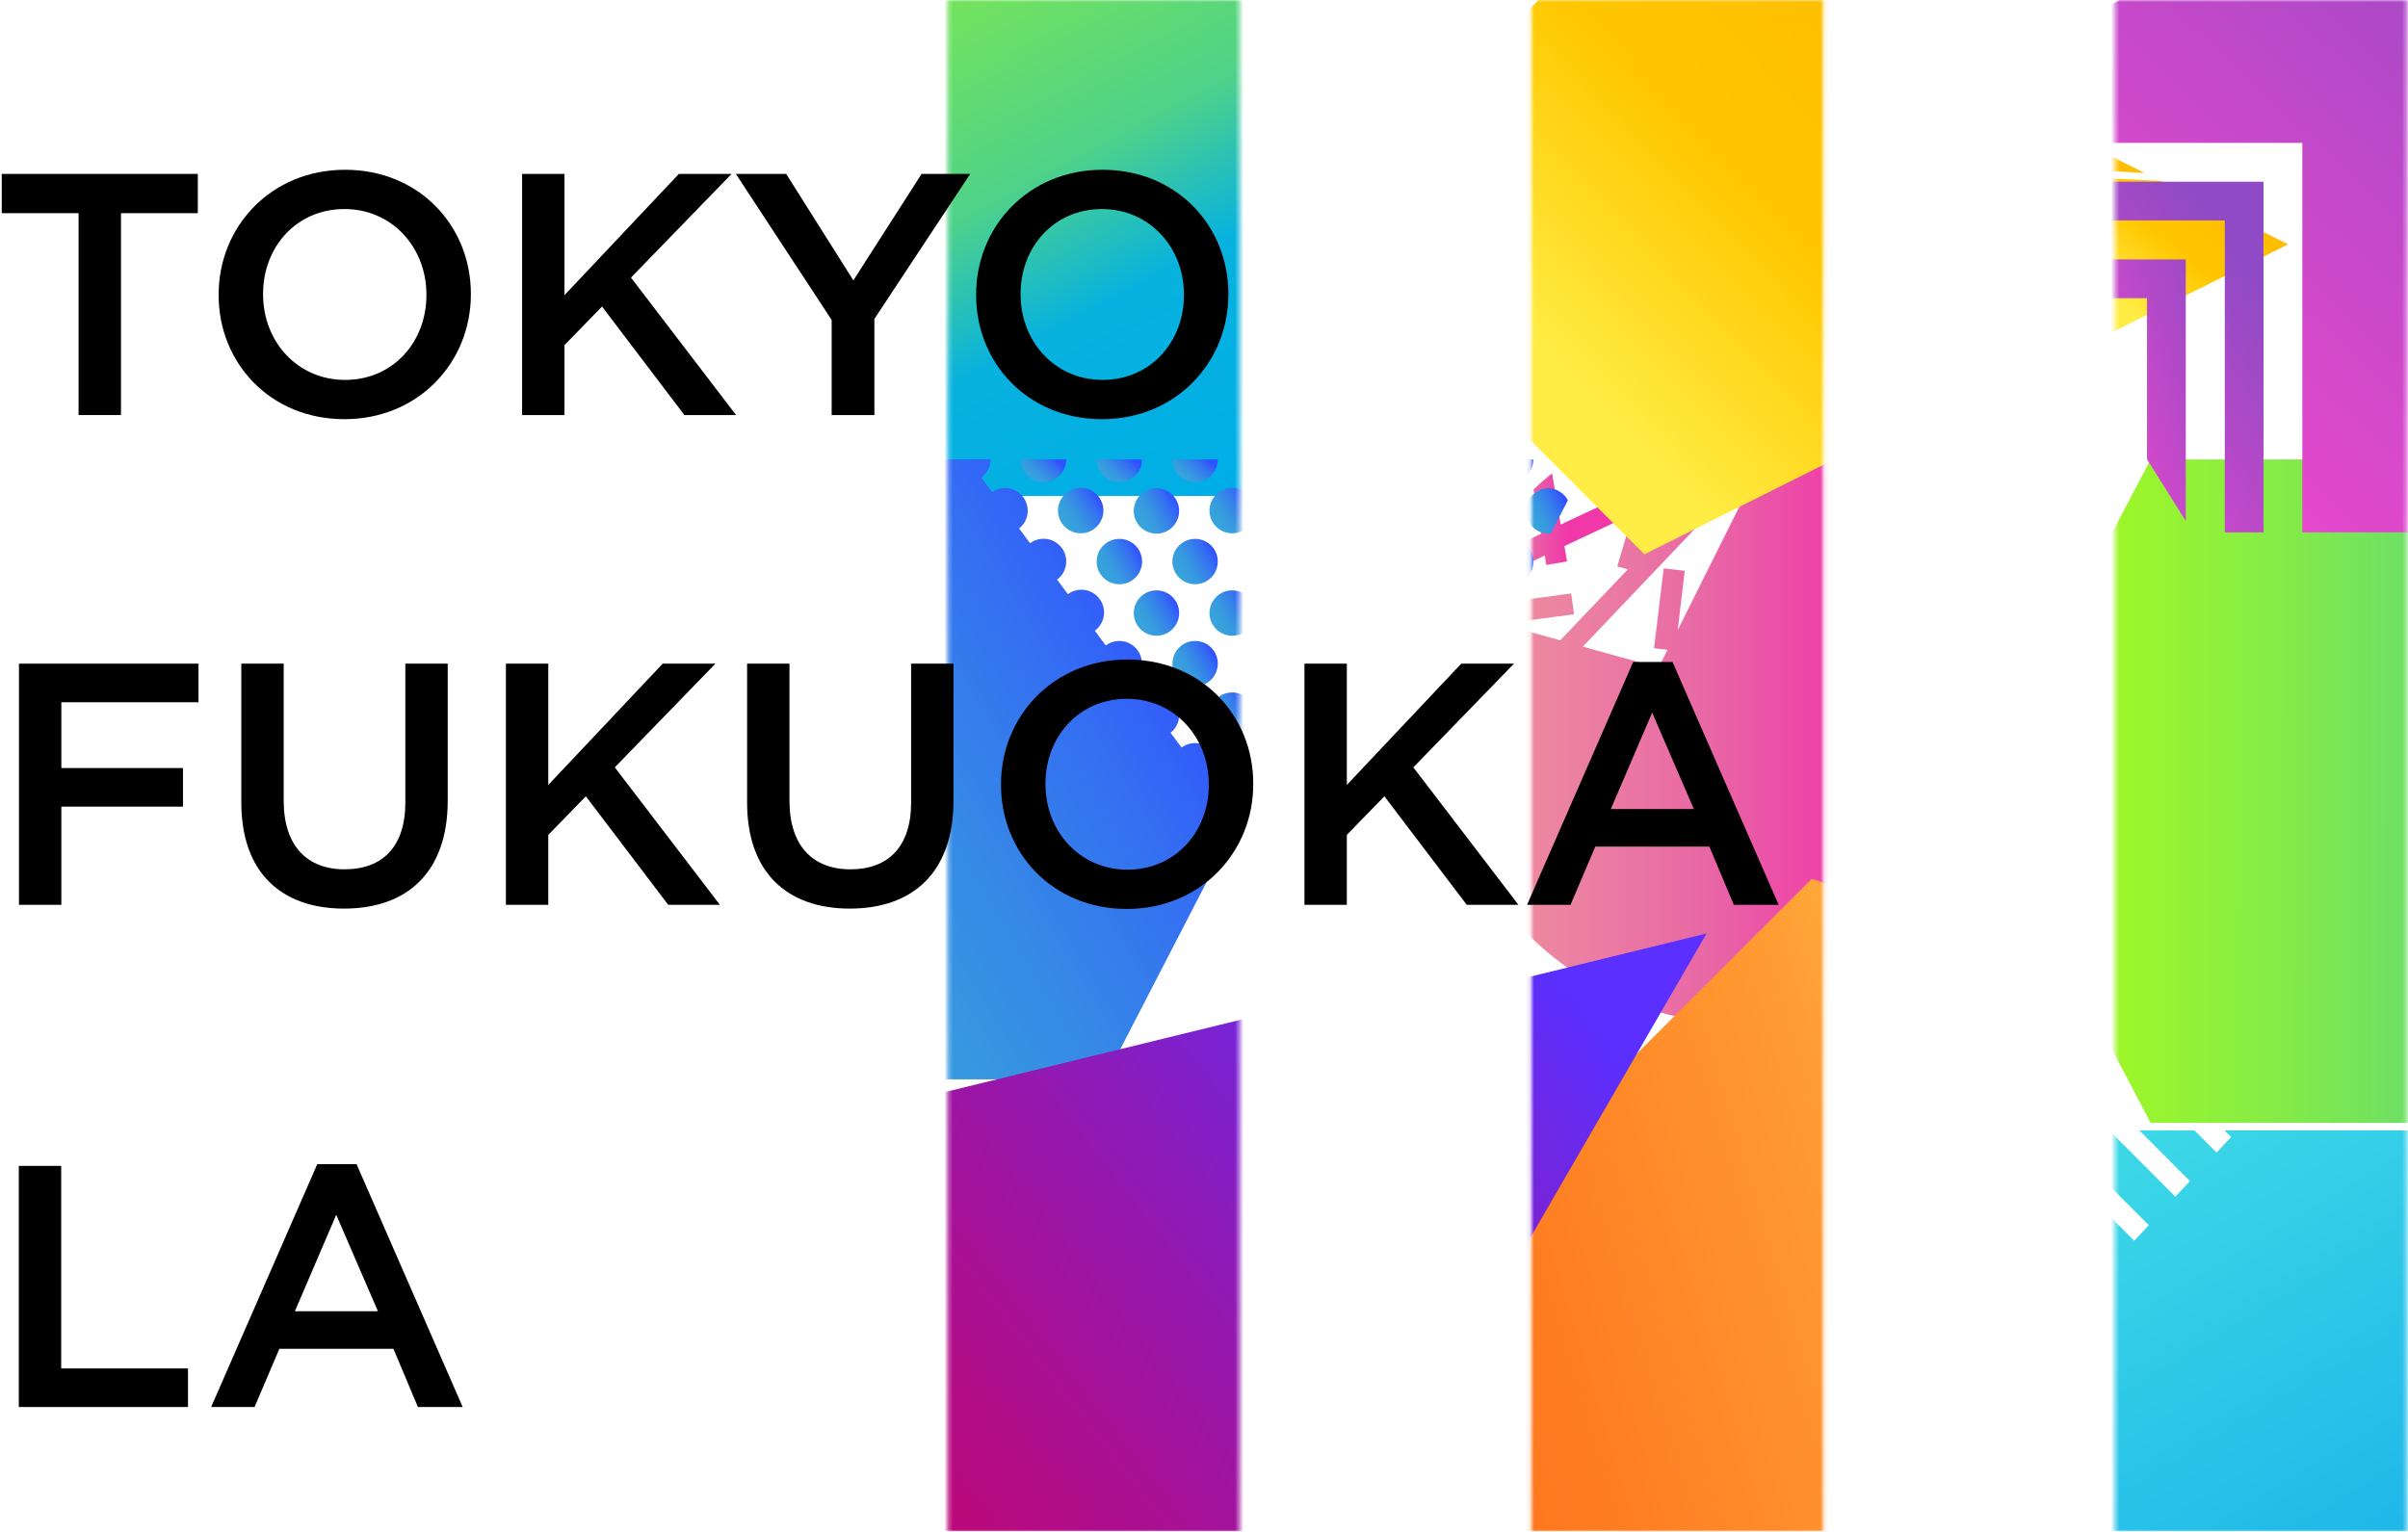 <svg width="580" height="369" viewBox="0 0 580 369" fill="none" xmlns="http://www.w3.org/2000/svg">
<mask id="mask0_2100_2315" style="mask-type:alpha" maskUnits="userSpaceOnUse" x="228" y="0" width="71" height="369">
<rect x="228.285" width="70.286" height="369" fill="#C4C4C4"/>
</mask>
<g mask="url(#mask0_2100_2315)">
<g clip-path="url(#clip0_2100_2315)">
<path d="M357.906 -15.814L341.981 0.111L283.636 58.456L350.587 125.407L358.723 133.543L455.898 84.951L398.813 4.527L357.906 -15.814Z" fill="url(#paint0_linear_2100_2315)"/>
</g>
<path d="M396.855 211.736L283.636 324.965C288.354 339.653 296.767 352.882 308.069 363.382C319.372 373.883 333.183 381.302 348.177 384.928C363.172 388.554 378.847 388.266 393.698 384.09C408.55 379.915 422.078 371.992 432.986 361.083C443.895 350.174 451.816 336.645 455.99 321.793C460.164 306.942 460.451 291.267 456.824 276.272C453.196 261.278 445.776 247.467 435.274 236.166C424.773 224.865 411.544 216.452 396.855 211.736V211.736Z" fill="url(#paint1_linear_2100_2315)"/>
<path fill-rule="evenodd" clip-rule="evenodd" d="M312.632 119.501L312.632 31.106V-12.3H181.105H180.847V119.503H278.462L278.462 119.501H312.632Z" fill="url(#paint2_linear_2100_2315)"/>
<g clip-path="url(#clip1_2100_2315)">
<path d="M251.368 116.161C252.816 116.161 254.206 115.586 255.23 114.562C256.254 113.537 256.829 112.148 256.829 110.7H245.898C245.898 111.418 246.04 112.129 246.315 112.792C246.59 113.455 246.993 114.057 247.501 114.565C248.009 115.072 248.612 115.474 249.276 115.748C249.939 116.022 250.65 116.162 251.368 116.161V116.161Z" fill="url(#paint3_linear_2100_2315)"/>
<path d="M269.614 116.161C271.062 116.161 272.452 115.586 273.476 114.562C274.5 113.537 275.075 112.148 275.075 110.7H264.145C264.145 111.418 264.286 112.129 264.561 112.792C264.836 113.455 265.239 114.057 265.747 114.565C266.255 115.072 266.858 115.474 267.522 115.748C268.185 116.022 268.896 116.162 269.614 116.161V116.161Z" fill="url(#paint4_linear_2100_2315)"/>
<path d="M287.86 116.161C289.309 116.161 290.698 115.586 291.722 114.562C292.746 113.537 293.321 112.148 293.321 110.7H282.391C282.391 111.418 282.532 112.129 282.807 112.792C283.082 113.455 283.485 114.057 283.993 114.565C284.501 115.072 285.104 115.474 285.768 115.748C286.431 116.022 287.142 116.162 287.86 116.161V116.161Z" fill="url(#paint5_linear_2100_2315)"/>
<path d="M269.614 140.77C272.635 140.77 275.084 138.321 275.084 135.301C275.084 132.28 272.635 129.831 269.614 129.831C266.593 129.831 264.145 132.28 264.145 135.301C264.145 138.321 266.593 140.77 269.614 140.77Z" fill="url(#paint6_linear_2100_2315)"/>
<path d="M287.86 129.831C286.777 129.829 285.719 130.149 284.818 130.749C283.917 131.35 283.215 132.204 282.8 133.204C282.385 134.203 282.276 135.304 282.487 136.366C282.697 137.427 283.218 138.403 283.984 139.168C284.749 139.934 285.725 140.455 286.786 140.665C287.848 140.876 288.949 140.767 289.948 140.352C290.948 139.937 291.802 139.235 292.403 138.334C293.003 137.433 293.323 136.375 293.321 135.292C293.321 133.844 292.746 132.455 291.721 131.431C290.697 130.406 289.308 129.831 287.86 129.831V129.831Z" fill="url(#paint7_linear_2100_2315)"/>
<path d="M287.86 165.362C288.942 165.362 289.999 165.042 290.899 164.441C291.798 163.84 292.5 162.985 292.913 161.986C293.327 160.987 293.436 159.887 293.225 158.826C293.014 157.765 292.493 156.79 291.728 156.025C290.963 155.26 289.988 154.739 288.927 154.528C287.866 154.317 286.766 154.426 285.767 154.84C284.768 155.254 283.913 155.955 283.312 156.854C282.711 157.754 282.391 158.811 282.391 159.893C282.39 160.611 282.53 161.323 282.805 161.987C283.079 162.651 283.482 163.255 283.99 163.763C284.498 164.271 285.102 164.674 285.766 164.948C286.43 165.223 287.142 165.364 287.86 165.362Z" fill="url(#paint8_linear_2100_2315)"/>
<path d="M293.321 184.494C293.324 183.48 293.045 182.486 292.514 181.623C291.984 180.759 291.223 180.06 290.318 179.605C289.413 179.15 288.398 178.956 287.389 179.045C286.379 179.134 285.415 179.503 284.603 180.11L281.948 176.552C283.063 175.672 283.791 174.393 283.978 172.985C284.165 171.577 283.797 170.152 282.95 169.011C282.104 167.871 280.847 167.105 279.445 166.876C278.044 166.646 276.608 166.972 275.443 167.784L272.846 164.285C274.009 163.423 274.783 162.133 274.996 160.7C275.209 159.267 274.844 157.808 273.981 156.645C273.119 155.481 271.829 154.707 270.396 154.494C268.963 154.281 267.505 154.646 266.341 155.509L263.702 151.96C264.87 151.1 265.649 149.81 265.866 148.376C266.084 146.941 265.723 145.479 264.863 144.311C264.002 143.143 262.713 142.364 261.279 142.146C259.844 141.929 258.382 142.29 257.214 143.15L254.617 139.651C255.779 138.788 256.551 137.497 256.763 136.064C256.974 134.632 256.608 133.173 255.744 132.011C254.88 130.848 253.59 130.076 252.157 129.864C250.724 129.653 249.266 130.02 248.103 130.883L245.464 127.326C246.579 126.446 247.307 125.167 247.495 123.759C247.682 122.351 247.313 120.926 246.467 119.785C245.621 118.644 244.364 117.878 242.962 117.649C241.56 117.42 240.125 117.746 238.959 118.558L236.362 115.059C237.051 114.552 237.61 113.89 237.996 113.127C238.382 112.364 238.583 111.522 238.584 110.667H214.877L212.371 115.518L199.971 139.543L137.793 260.057H266.082L298.006 198.213L291.133 188.878C291.816 188.369 292.369 187.707 292.749 186.946C293.129 186.185 293.325 185.345 293.321 184.494V184.494Z" fill="url(#paint9_linear_2100_2315)"/>
<path d="M260.687 128.476C263.7 128.261 265.969 125.645 265.755 122.632C265.54 119.619 262.924 117.35 259.911 117.564C256.898 117.779 254.629 120.395 254.843 123.408C255.058 126.421 257.674 128.69 260.687 128.476Z" fill="url(#paint10_linear_2100_2315)"/>
<path d="M273.079 123.109C273.079 124.191 273.4 125.249 274.002 126.148C274.603 127.048 275.458 127.749 276.458 128.163C277.457 128.577 278.558 128.684 279.619 128.473C280.68 128.261 281.655 127.739 282.419 126.973C283.184 126.208 283.704 125.232 283.914 124.171C284.124 123.109 284.015 122.009 283.599 121.01C283.184 120.011 282.482 119.157 281.581 118.557C280.681 117.957 279.623 117.638 278.54 117.639C277.822 117.639 277.112 117.781 276.448 118.056C275.785 118.331 275.183 118.734 274.676 119.242C274.168 119.75 273.766 120.353 273.492 121.016C273.218 121.68 273.078 122.391 273.079 123.109V123.109Z" fill="url(#paint11_linear_2100_2315)"/>
<path d="M297.179 128.474C300.192 128.26 302.46 125.644 302.246 122.63C302.032 119.617 299.415 117.348 296.402 117.563C293.389 117.777 291.12 120.394 291.334 123.407C291.549 126.42 294.165 128.689 297.179 128.474Z" fill="url(#paint12_linear_2100_2315)"/>
<path d="M278.54 153.171C279.623 153.172 280.681 152.853 281.581 152.253C282.482 151.653 283.184 150.799 283.599 149.8C284.015 148.801 284.124 147.701 283.914 146.639C283.704 145.578 283.184 144.602 282.419 143.836C281.655 143.071 280.68 142.549 279.619 142.337C278.558 142.126 277.457 142.233 276.458 142.647C275.458 143.061 274.603 143.762 274.002 144.661C273.4 145.561 273.079 146.619 273.079 147.701C273.079 149.15 273.654 150.54 274.678 151.566C275.702 152.591 277.091 153.168 278.54 153.171Z" fill="url(#paint13_linear_2100_2315)"/>
<path d="M296.795 153.171C299.816 153.171 302.264 150.722 302.264 147.701C302.264 144.68 299.816 142.232 296.795 142.232C293.774 142.232 291.325 144.68 291.325 147.701C291.325 150.722 293.774 153.171 296.795 153.171Z" fill="url(#paint14_linear_2100_2315)"/>
<path d="M296.795 177.771C299.816 177.771 302.264 175.322 302.264 172.302C302.264 169.281 299.816 166.832 296.795 166.832C293.774 166.832 291.325 169.281 291.325 172.302C291.325 175.322 293.774 177.771 296.795 177.771Z" fill="url(#paint15_linear_2100_2315)"/>
</g>
<path d="M383.774 224.914L116.011 290.41L115.829 290.457H115.839L203.099 296.378V296.387L124.321 301.246L125.268 302.441L203.099 307.721V307.74L132.841 312.063L134.708 314.425L203.099 319.064V319.083L141.37 322.889L144.147 326.419L203.099 330.416V330.426L149.891 333.706L153.586 338.402L203.099 341.759V341.769L158.411 344.523L163.025 350.386L203.099 353.103V353.112L166.931 355.35L172.455 362.37L203.099 364.446V364.465L175.451 366.167L181.894 374.354L203.099 375.789V375.808L183.971 376.984L191.333 386.338L203.099 387.141V387.151L192.492 387.801L193.516 389.112L193.612 389.207H203.099H288.588L383.793 224.914H383.774Z" fill="url(#paint16_linear_2100_2315)"/>
</g>
<mask id="mask1_2100_2315" style="mask-type:alpha" maskUnits="userSpaceOnUse" x="368" y="0" width="72" height="369">
<rect x="368.857" width="70.286" height="369" fill="#C4C4C4"/>
</mask>
<g mask="url(#mask1_2100_2315)">
<path d="M535.384 272.357H532.3L533.89 273.947L530.376 277.69L525.052 272.357H511.777L523.962 284.569L520.448 288.312L504.546 272.357H491.218L514.061 295.2L510.547 298.934L483.987 272.357H470.659L504.115 305.813L500.601 309.547L463.42 272.357H450.092L494.17 316.435L490.656 320.169L442.861 272.357H435.631C435.631 274.466 435.689 276.557 435.807 278.63L484.233 327.057L480.719 330.791L436.492 286.564C437.179 292.182 438.283 297.741 439.795 303.195L474.279 337.679L470.765 341.413L443.371 314.019C448.107 326.184 454.871 337.457 463.376 347.361C463.675 347.695 463.956 348.037 464.255 348.371C479.71 365.951 500.155 378.405 522.866 384.073C545.578 389.742 569.477 388.356 591.38 380.101C613.284 371.845 632.153 357.112 645.473 337.864C658.793 318.615 665.932 295.765 665.94 272.357H535.384Z" fill="url(#paint17_linear_2100_2315)"/>
<path d="M430.962 98.205L428.852 102.424L426.878 100.551L395.764 133.259L403.697 106.576L404.54 108.779L425.384 100.534L424.228 97.614C423.063 97.555 421.882 97.521 420.701 97.521C420.186 97.521 419.671 97.521 419.165 97.521L404.633 103.268L405.95 98.981C404.026 99.37 402.13 99.828 400.262 100.357L389.545 136.458L392.076 137.2L375.798 154.272L361.613 150.331L379.123 148.002L378.448 142.989L356.229 145.943L356.625 148.956L350.322 147.2C345.162 161.732 344.627 177.505 348.789 192.354C352.952 207.202 361.609 220.398 373.571 230.13C385.534 239.862 400.215 245.653 415.6 246.708C430.985 247.762 446.319 244.029 459.497 236.021C472.675 228.012 483.052 216.121 489.202 201.979C495.352 187.838 496.974 172.139 493.846 157.039C490.718 141.939 482.992 128.177 471.73 117.643C460.467 107.109 446.221 100.319 430.945 98.205H430.962ZM404.102 151.799L405.789 137.529L400.726 136.922L398.397 156.179L401.637 156.576L399.486 160.863L381.25 155.799L425.182 109.589L404.102 151.799Z" fill="url(#paint18_linear_2100_2315)"/>
<path d="M395.747 108.779L384.186 107.032C381.941 108.295 379.763 109.675 377.663 111.167L394.962 113.783L395.747 108.779Z" fill="url(#paint19_linear_2100_2315)"/>
<path d="M372.448 136.112L377.435 135.268L376.811 131.563L389.882 125.428L387.73 120.846L375.916 126.382L373.84 114.028C372.296 115.277 370.802 116.559 369.359 117.943L371.157 128.618L355.368 136.112C354.068 138.46 352.896 140.877 351.857 143.352L372.06 133.859L372.448 136.112Z" fill="url(#paint20_linear_2100_2315)"/>
<g clip-path="url(#clip2_2100_2315)">
<path d="M395.209 -24.6L378.347 -7.738L316.57 54.039L387.459 124.928L396.074 133.543L498.966 82.093L438.523 -3.063L395.209 -24.6Z" fill="url(#paint21_linear_2100_2315)"/>
</g>
<path d="M436.394 211.736L323.175 324.965C327.893 339.653 336.306 352.882 347.608 363.382C358.911 373.883 372.722 381.302 387.716 384.928C402.711 388.554 418.386 388.266 433.238 384.09C448.089 379.915 461.617 371.992 472.526 361.083C483.434 350.174 491.355 336.645 495.529 321.793C499.703 306.942 499.99 291.266 496.363 276.272C492.735 261.278 485.315 247.467 474.813 236.166C464.312 224.865 451.083 216.452 436.394 211.736V211.736Z" fill="url(#paint22_linear_2100_2315)"/>
<g clip-path="url(#clip3_2100_2315)">
<path d="M363.89 116.161C365.338 116.161 366.727 115.586 367.751 114.562C368.775 113.538 369.351 112.148 369.351 110.7H358.42C358.42 111.418 358.561 112.129 358.836 112.792C359.111 113.455 359.514 114.057 360.022 114.565C360.53 115.072 361.133 115.474 361.797 115.748C362.461 116.022 363.172 116.162 363.89 116.161V116.161Z" fill="url(#paint23_linear_2100_2315)"/>
<path d="M363.89 129.831C362.926 129.829 361.978 130.083 361.144 130.565C360.309 131.047 359.617 131.742 359.137 132.578C358.657 133.414 358.407 134.362 358.411 135.326C358.416 136.29 358.675 137.235 359.162 138.067C359.65 138.898 360.348 139.586 361.187 140.061C362.026 140.536 362.976 140.78 363.94 140.77C364.904 140.759 365.848 140.495 366.676 140.002C367.505 139.509 368.188 138.806 368.658 137.964L368.766 137.747C369.152 136.987 369.353 136.145 369.351 135.292C369.351 134.575 369.21 133.865 368.935 133.202C368.661 132.54 368.258 131.938 367.751 131.431C367.244 130.923 366.642 130.521 365.98 130.247C365.317 129.972 364.607 129.831 363.89 129.831V129.831Z" fill="url(#paint24_linear_2100_2315)"/>
<path d="M372.816 117.631C371.404 117.686 370.068 118.286 369.088 119.305C368.108 120.324 367.561 121.683 367.561 123.096C367.561 124.51 368.108 125.869 369.088 126.888C370.068 127.907 371.404 128.507 372.816 128.562C373.057 128.562 373.297 128.545 373.535 128.512L377.651 120.537C377.186 119.659 376.489 118.925 375.637 118.413C374.786 117.901 373.81 117.63 372.816 117.631Z" fill="url(#paint25_linear_2100_2315)"/>
</g>
<path d="M411.021 224.914L167.831 284.455L167.666 284.499H167.675L246.927 289.881V289.89L175.378 294.306L176.239 295.393L246.927 300.193V300.21L183.116 304.14L184.812 306.288L246.927 310.505V310.522L190.863 313.983L193.385 317.191L246.927 320.825V320.834L198.602 323.816L201.958 328.085L246.927 331.137V331.146L206.34 333.65L210.531 338.98L246.927 341.449V341.458L214.078 343.492L219.095 349.874L246.927 351.761V351.778L221.816 353.326L227.668 360.769L246.927 362.073V362.09L229.555 363.16L236.241 371.663L246.927 372.393V372.402L237.293 372.993L238.223 374.184L238.31 374.271H246.927H324.57L411.039 224.914H411.021Z" fill="url(#paint26_linear_2100_2315)"/>
</g>
<mask id="mask2_2100_2315" style="mask-type:alpha" maskUnits="userSpaceOnUse" x="509" y="0" width="71" height="369">
<rect x="509.429" width="70.286" height="369" fill="#C4C4C4"/>
</mask>
<g mask="url(#mask2_2100_2315)">
<path d="M601.918 110.736L601.901 110.7H517.998L476.042 190.617L495.533 227.742L517.998 270.525H601.901L643.849 190.617L601.918 110.736Z" fill="url(#paint27_linear_2100_2315)"/>
<path d="M538.896 272.357H535.812L537.402 273.947L533.888 277.69L528.564 272.357H515.288L527.474 284.569L523.96 288.312L508.058 272.357H494.73L517.573 295.2L514.058 298.934L487.499 272.357H474.171L507.627 305.813L504.113 309.547L466.932 272.357H453.604L497.682 316.435L494.168 320.169L446.373 272.357H439.143C439.143 274.466 439.201 276.557 439.318 278.63L487.745 327.057L484.231 330.791L440.004 286.564C440.691 292.182 441.795 297.741 443.307 303.195L477.791 337.679L474.277 341.413L446.883 314.019C451.619 326.184 458.383 337.457 466.888 347.361C467.187 347.695 467.468 348.037 467.766 348.371C483.222 365.951 503.667 378.405 526.378 384.073C549.089 389.742 572.988 388.356 594.892 380.101C616.796 371.845 635.665 357.112 648.985 337.864C662.305 318.615 669.444 295.765 669.451 272.357H538.896Z" fill="url(#paint28_linear_2100_2315)"/>
<g clip-path="url(#clip4_2100_2315)">
<path d="M516.54 41.662L445.156 6.169L468.696 39.323L516.54 41.662Z" fill="url(#paint29_linear_2100_2315)"/>
<path d="M520.427 43.591L501.99 42.696L490.489 70.026L500.521 84.16L548.93 59.96L551.121 58.864L520.427 43.591Z" fill="url(#paint30_linear_2100_2315)"/>
</g>
<path d="M677.297 25.646L579.424 -37.779L463.741 25.646L469.259 34.435H554.549V128.271H649.578L677.297 25.646Z" fill="url(#paint31_linear_2100_2315)"/>
<path d="M535.87 53.113V128.272H545.2V43.783H475.13L480.992 53.113H535.87Z" fill="url(#paint32_linear_2100_2315)"/>
<path d="M517.138 71.837V110.656L526.477 125.522V62.508H486.894L492.756 71.837H517.138Z" fill="url(#paint33_linear_2100_2315)"/>
</g>
<path d="M18.929 100H29.138V51.362H47.647V41.9H0.42V51.362H18.929V100Z" fill="black"/>
<path d="M82.955 100.996C100.8 100.996 113.416 87.301 113.416 70.95V70.784C113.416 54.433 100.966 40.904 83.121 40.904C65.276 40.904 52.66 54.599 52.66 70.95V71.116C52.66 87.467 65.11 100.996 82.955 100.996ZM83.121 91.534C71.584 91.534 63.367 82.238 63.367 70.95V70.784C63.367 59.496 71.418 50.366 82.955 50.366C94.492 50.366 102.709 59.662 102.709 70.95V71.116C102.709 82.404 94.658 91.534 83.121 91.534Z" fill="black"/>
<path d="M125.751 100H135.96V83.151L145.007 73.855L164.844 100H177.294L151.979 66.883L176.215 41.9H163.516L135.96 71.116V41.9H125.751V100Z" fill="black"/>
<path d="M200.316 100H210.608V76.843L233.682 41.9H221.979L205.545 67.547L189.36 41.9H177.242L200.316 77.092V100Z" fill="black"/>
<path d="M265.409 100.996C283.254 100.996 295.87 87.301 295.87 70.95V70.784C295.87 54.433 283.42 40.904 265.575 40.904C247.73 40.904 235.114 54.599 235.114 70.95V71.116C235.114 87.467 247.564 100.996 265.409 100.996ZM265.575 91.534C254.038 91.534 245.821 82.238 245.821 70.95V70.784C245.821 59.496 253.872 50.366 265.409 50.366C276.946 50.366 285.163 59.662 285.163 70.95V71.116C285.163 82.404 277.112 91.534 265.575 91.534Z" fill="black"/>
<path d="M4.567 218H14.776V194.345H44.075V185.049H14.776V169.196H47.81V159.9H4.567V218Z" fill="black"/>
<path d="M82.857 218.913C98.046 218.913 107.84 210.198 107.84 192.851V159.9H97.631V193.349C97.631 204.056 92.07 209.451 83.023 209.451C73.893 209.451 68.332 203.724 68.332 192.934V159.9H58.123V193.349C58.123 210.198 67.751 218.913 82.857 218.913Z" fill="black"/>
<path d="M121.854 218H132.063V201.151L141.11 191.855L160.947 218H173.397L148.082 184.883L172.318 159.9H159.619L132.063 189.116V159.9H121.854V218Z" fill="black"/>
<path d="M204.682 218.913C219.871 218.913 229.665 210.198 229.665 192.851V159.9H219.456V193.349C219.456 204.056 213.895 209.451 204.848 209.451C195.718 209.451 190.157 203.724 190.157 192.934V159.9H179.948V193.349C179.948 210.198 189.576 218.913 204.682 218.913Z" fill="black"/>
<path d="M271.401 218.996C289.246 218.996 301.862 205.301 301.862 188.95V188.784C301.862 172.433 289.412 158.904 271.567 158.904C253.722 158.904 241.106 172.599 241.106 188.95V189.116C241.106 205.467 253.556 218.996 271.401 218.996ZM271.567 209.534C260.03 209.534 251.813 200.238 251.813 188.95V188.784C251.813 177.496 259.864 168.366 271.401 168.366C282.938 168.366 291.155 177.662 291.155 188.95V189.116C291.155 200.404 283.104 209.534 271.567 209.534Z" fill="black"/>
<path d="M314.196 218H324.405V201.151L333.452 191.855L353.289 218H365.739L340.424 184.883L364.66 159.9H351.961L324.405 189.116V159.9H314.196V218Z" fill="black"/>
<path d="M367.819 218H378.277L384.253 203.973H411.726L417.619 218H428.409L402.845 159.485H393.383L367.819 218ZM387.988 194.926L397.948 171.686L407.991 194.926H387.988Z" fill="black"/>
<path d="M4.529 339H45.282V329.704H14.738V280.9H4.529V339Z" fill="black"/>
<path d="M50.857 339H61.315L67.291 324.973H94.764L100.657 339H111.447L85.883 280.485H76.421L50.857 339ZM71.026 315.926L80.986 292.686L91.029 315.926H71.026Z" fill="black"/>
<defs>
<linearGradient id="paint0_linear_2100_2315" x1="357.712" y1="187.851" x2="502.461" y2="47.774" gradientUnits="userSpaceOnUse">
<stop offset="0.271" stop-color="#FFEC44"/>
<stop offset="0.557" stop-color="#FFC700"/>
<stop offset="0.932" stop-color="#FFB801"/>
</linearGradient>
<linearGradient id="paint1_linear_2100_2315" x1="260.335" y1="435.92" x2="519.976" y2="357.115" gradientUnits="userSpaceOnUse">
<stop stop-color="#FF6614"/>
<stop offset="0.17" stop-color="#FF6C18"/>
<stop offset="0.4" stop-color="#FF7E22"/>
<stop offset="0.66" stop-color="#FF9A32"/>
<stop offset="0.856" stop-color="#FFC249"/>
<stop offset="1" stop-color="#FFC94D"/>
</linearGradient>
<linearGradient id="paint2_linear_2100_2315" x1="246.739" y1="-86.979" x2="342.583" y2="92.295" gradientUnits="userSpaceOnUse">
<stop stop-color="#AFFF15"/>
<stop offset="0.24" stop-color="#83EA4A"/>
<stop offset="0.568" stop-color="#4FD289"/>
<stop offset="0.74" stop-color="#08B2DE"/>
<stop offset="1" stop-color="#00AEE7"/>
</linearGradient>
<linearGradient id="paint3_linear_2100_2315" x1="247.697" y1="114.342" x2="252.506" y2="108.948" gradientUnits="userSpaceOnUse">
<stop stop-color="#38A2DC"/>
<stop offset="0.19" stop-color="#379CDF"/>
<stop offset="0.45" stop-color="#368AE6"/>
<stop offset="0.75" stop-color="#346EF2"/>
<stop offset="1" stop-color="#3150FF"/>
</linearGradient>
<linearGradient id="paint4_linear_2100_2315" x1="265.943" y1="114.342" x2="270.752" y2="108.948" gradientUnits="userSpaceOnUse">
<stop stop-color="#38A2DC"/>
<stop offset="0.19" stop-color="#379CDF"/>
<stop offset="0.45" stop-color="#368AE6"/>
<stop offset="0.75" stop-color="#346EF2"/>
<stop offset="1" stop-color="#3150FF"/>
</linearGradient>
<linearGradient id="paint5_linear_2100_2315" x1="284.189" y1="114.342" x2="288.998" y2="108.948" gradientUnits="userSpaceOnUse">
<stop stop-color="#38A2DC"/>
<stop offset="0.19" stop-color="#379CDF"/>
<stop offset="0.45" stop-color="#368AE6"/>
<stop offset="0.75" stop-color="#346EF2"/>
<stop offset="1" stop-color="#3150FF"/>
</linearGradient>
<linearGradient id="paint6_linear_2100_2315" x1="265.944" y1="137.126" x2="274.214" y2="132.492" gradientUnits="userSpaceOnUse">
<stop stop-color="#38A2DC"/>
<stop offset="0.19" stop-color="#379CDF"/>
<stop offset="0.45" stop-color="#368AE6"/>
<stop offset="0.75" stop-color="#346EF2"/>
<stop offset="1" stop-color="#3150FF"/>
</linearGradient>
<linearGradient id="paint7_linear_2100_2315" x1="284.181" y1="137.126" x2="292.452" y2="132.493" gradientUnits="userSpaceOnUse">
<stop stop-color="#38A2DC"/>
<stop offset="0.19" stop-color="#379CDF"/>
<stop offset="0.45" stop-color="#368AE6"/>
<stop offset="0.75" stop-color="#346EF2"/>
<stop offset="1" stop-color="#3150FF"/>
</linearGradient>
<linearGradient id="paint8_linear_2100_2315" x1="284.19" y1="161.719" x2="292.461" y2="157.085" gradientUnits="userSpaceOnUse">
<stop stop-color="#38A2DC"/>
<stop offset="0.19" stop-color="#379CDF"/>
<stop offset="0.45" stop-color="#368AE6"/>
<stop offset="0.75" stop-color="#346EF2"/>
<stop offset="1" stop-color="#3150FF"/>
</linearGradient>
<linearGradient id="paint9_linear_2100_2315" x1="164.148" y1="210.295" x2="281.081" y2="140.033" gradientUnits="userSpaceOnUse">
<stop stop-color="#38A2DC"/>
<stop offset="0.19" stop-color="#379CDF"/>
<stop offset="0.45" stop-color="#368AE6"/>
<stop offset="0.75" stop-color="#346EF2"/>
<stop offset="1" stop-color="#3150FF"/>
</linearGradient>
<linearGradient id="paint10_linear_2100_2315" x1="256.768" y1="125.102" x2="264.688" y2="119.892" gradientUnits="userSpaceOnUse">
<stop stop-color="#38A2DC"/>
<stop offset="0.19" stop-color="#379CDF"/>
<stop offset="0.45" stop-color="#368AE6"/>
<stop offset="0.75" stop-color="#346EF2"/>
<stop offset="1" stop-color="#3150FF"/>
</linearGradient>
<linearGradient id="paint11_linear_2100_2315" x1="274.879" y1="124.935" x2="283.149" y2="120.301" gradientUnits="userSpaceOnUse">
<stop stop-color="#38A2DC"/>
<stop offset="0.19" stop-color="#379CDF"/>
<stop offset="0.45" stop-color="#368AE6"/>
<stop offset="0.75" stop-color="#346EF2"/>
<stop offset="1" stop-color="#3150FF"/>
</linearGradient>
<linearGradient id="paint12_linear_2100_2315" x1="293.259" y1="125.1" x2="301.18" y2="119.891" gradientUnits="userSpaceOnUse">
<stop stop-color="#38A2DC"/>
<stop offset="0.19" stop-color="#379CDF"/>
<stop offset="0.45" stop-color="#368AE6"/>
<stop offset="0.75" stop-color="#346EF2"/>
<stop offset="1" stop-color="#3150FF"/>
</linearGradient>
<linearGradient id="paint13_linear_2100_2315" x1="274.879" y1="149.527" x2="283.149" y2="144.893" gradientUnits="userSpaceOnUse">
<stop stop-color="#38A2DC"/>
<stop offset="0.19" stop-color="#379CDF"/>
<stop offset="0.45" stop-color="#368AE6"/>
<stop offset="0.75" stop-color="#346EF2"/>
<stop offset="1" stop-color="#3150FF"/>
</linearGradient>
<linearGradient id="paint14_linear_2100_2315" x1="293.125" y1="149.527" x2="301.395" y2="144.893" gradientUnits="userSpaceOnUse">
<stop stop-color="#38A2DC"/>
<stop offset="0.19" stop-color="#379CDF"/>
<stop offset="0.45" stop-color="#368AE6"/>
<stop offset="0.75" stop-color="#346EF2"/>
<stop offset="1" stop-color="#3150FF"/>
</linearGradient>
<linearGradient id="paint15_linear_2100_2315" x1="293.125" y1="174.127" x2="301.395" y2="169.494" gradientUnits="userSpaceOnUse">
<stop stop-color="#38A2DC"/>
<stop offset="0.19" stop-color="#379CDF"/>
<stop offset="0.45" stop-color="#368AE6"/>
<stop offset="0.75" stop-color="#346EF2"/>
<stop offset="1" stop-color="#3150FF"/>
</linearGradient>
<linearGradient id="paint16_linear_2100_2315" x1="134.611" y1="386.977" x2="338.862" y2="228.254" gradientUnits="userSpaceOnUse">
<stop stop-color="#D1005B"/>
<stop offset="0.12" stop-color="#CC0261"/>
<stop offset="0.29" stop-color="#C00773"/>
<stop offset="0.48" stop-color="#AB0F90"/>
<stop offset="0.7" stop-color="#8D1BB9"/>
<stop offset="0.92" stop-color="#682AEC"/>
<stop offset="1" stop-color="#5A2FFF"/>
</linearGradient>
<linearGradient id="paint17_linear_2100_2315" x1="494.394" y1="262.248" x2="561.69" y2="374.831" gradientUnits="userSpaceOnUse">
<stop stop-color="#42DDE7"/>
<stop offset="1" stop-color="#1FB8E9"/>
</linearGradient>
<linearGradient id="paint18_linear_2100_2315" x1="446.29" y1="161.935" x2="343.268" y2="161.935" gradientUnits="userSpaceOnUse">
<stop stop-color="#F038A9"/>
<stop offset="0.349" stop-color="#E868A5"/>
<stop offset="0.703" stop-color="#EC85A1"/>
<stop offset="1" stop-color="#F38B8B"/>
</linearGradient>
<linearGradient id="paint19_linear_2100_2315" x1="389.802" y1="109.943" x2="377.33" y2="109.943" gradientUnits="userSpaceOnUse">
<stop stop-color="#F038A9"/>
<stop offset="0.349" stop-color="#E868A5"/>
<stop offset="0.703" stop-color="#EC85A1"/>
<stop offset="1" stop-color="#F38B8B"/>
</linearGradient>
<linearGradient id="paint20_linear_2100_2315" x1="377.382" y1="126.674" x2="351.158" y2="126.674" gradientUnits="userSpaceOnUse">
<stop stop-color="#F038A9"/>
<stop offset="0.349" stop-color="#E868A5"/>
<stop offset="0.703" stop-color="#EC85A1"/>
<stop offset="1" stop-color="#F38B8B"/>
</linearGradient>
<linearGradient id="paint21_linear_2100_2315" x1="395.003" y1="191.046" x2="548.267" y2="42.729" gradientUnits="userSpaceOnUse">
<stop offset="0.271" stop-color="#FFEC44"/>
<stop offset="0.557" stop-color="#FFC700"/>
<stop offset="0.932" stop-color="#FFB801"/>
</linearGradient>
<linearGradient id="paint22_linear_2100_2315" x1="299.874" y1="435.92" x2="559.515" y2="357.115" gradientUnits="userSpaceOnUse">
<stop stop-color="#FF6614"/>
<stop offset="0.17" stop-color="#FF6C18"/>
<stop offset="0.4" stop-color="#FF7E22"/>
<stop offset="0.66" stop-color="#FF9A32"/>
<stop offset="0.856" stop-color="#FFC249"/>
<stop offset="1" stop-color="#FFC94D"/>
</linearGradient>
<linearGradient id="paint23_linear_2100_2315" x1="360.218" y1="114.342" x2="365.028" y2="108.948" gradientUnits="userSpaceOnUse">
<stop stop-color="#38A2DC"/>
<stop offset="0.19" stop-color="#379CDF"/>
<stop offset="0.45" stop-color="#368AE6"/>
<stop offset="0.75" stop-color="#346EF2"/>
<stop offset="1" stop-color="#3150FF"/>
</linearGradient>
<linearGradient id="paint24_linear_2100_2315" x1="360.211" y1="137.126" x2="368.481" y2="132.492" gradientUnits="userSpaceOnUse">
<stop stop-color="#38A2DC"/>
<stop offset="0.19" stop-color="#379CDF"/>
<stop offset="0.45" stop-color="#368AE6"/>
<stop offset="0.75" stop-color="#346EF2"/>
<stop offset="1" stop-color="#3150FF"/>
</linearGradient>
<linearGradient id="paint25_linear_2100_2315" x1="369.221" y1="124.921" x2="377.129" y2="120.83" gradientUnits="userSpaceOnUse">
<stop stop-color="#38A2DC"/>
<stop offset="0.19" stop-color="#379CDF"/>
<stop offset="0.45" stop-color="#368AE6"/>
<stop offset="0.75" stop-color="#346EF2"/>
<stop offset="1" stop-color="#3150FF"/>
</linearGradient>
<linearGradient id="paint26_linear_2100_2315" x1="184.725" y1="372.244" x2="370.363" y2="228.121" gradientUnits="userSpaceOnUse">
<stop stop-color="#D1005B"/>
<stop offset="0.12" stop-color="#CC0261"/>
<stop offset="0.29" stop-color="#C00773"/>
<stop offset="0.48" stop-color="#AB0F90"/>
<stop offset="0.7" stop-color="#8D1BB9"/>
<stop offset="0.92" stop-color="#682AEC"/>
<stop offset="1" stop-color="#5A2FFF"/>
</linearGradient>
<linearGradient id="paint27_linear_2100_2315" x1="476.042" y1="190.617" x2="711.38" y2="190.823" gradientUnits="userSpaceOnUse">
<stop stop-color="#AFFF15"/>
<stop offset="0.11" stop-color="#A3F924"/>
<stop offset="0.32" stop-color="#83EA4A"/>
<stop offset="0.61" stop-color="#4FD289"/>
<stop offset="0.818" stop-color="#14EF44"/>
<stop offset="1" stop-color="#00E733"/>
</linearGradient>
<linearGradient id="paint28_linear_2100_2315" x1="497.905" y1="262.248" x2="565.202" y2="374.831" gradientUnits="userSpaceOnUse">
<stop stop-color="#42DDE7"/>
<stop offset="1" stop-color="#1FB8E9"/>
</linearGradient>
<linearGradient id="paint29_linear_2100_2315" x1="458.813" y1="58.074" x2="516.665" y2="19.324" gradientUnits="userSpaceOnUse">
<stop offset="0.271" stop-color="#FFEC44"/>
<stop offset="0.557" stop-color="#FFC700"/>
<stop offset="0.932" stop-color="#FFB801"/>
</linearGradient>
<linearGradient id="paint30_linear_2100_2315" x1="516.562" y1="99.237" x2="555.942" y2="50.921" gradientUnits="userSpaceOnUse">
<stop offset="0.271" stop-color="#FFEC44"/>
<stop offset="0.557" stop-color="#FFC700"/>
<stop offset="0.932" stop-color="#FFB801"/>
</linearGradient>
<linearGradient id="paint31_linear_2100_2315" x1="623.118" y1="-37.779" x2="492.634" y2="102.492" gradientUnits="userSpaceOnUse">
<stop stop-color="#8F4AC5"/>
<stop offset="1" stop-color="#F248CD"/>
</linearGradient>
<linearGradient id="paint32_linear_2100_2315" x1="527.423" y1="43.783" x2="465.089" y2="86.995" gradientUnits="userSpaceOnUse">
<stop stop-color="#8F4AC5"/>
<stop offset="1" stop-color="#F248CD"/>
</linearGradient>
<linearGradient id="paint33_linear_2100_2315" x1="532.116" y1="57.456" x2="479.026" y2="74.464" gradientUnits="userSpaceOnUse">
<stop stop-color="#8F4AC5"/>
<stop offset="0.844" stop-color="#F248CD"/>
</linearGradient>
<clipPath id="clip0_2100_2315">
<rect width="224.436" height="149.357" fill="white" transform="translate(283.636 -15.814)"/>
</clipPath>
<clipPath id="clip1_2100_2315">
<rect width="200.32" height="149.357" fill="white" transform="translate(137.793 110.7)"/>
</clipPath>
<clipPath id="clip2_2100_2315">
<rect width="237.638" height="158.143" fill="white" transform="translate(316.57 -24.6)"/>
</clipPath>
<clipPath id="clip3_2100_2315">
<rect width="200.32" height="149.357" fill="white" transform="translate(177.331 110.7)"/>
</clipPath>
<clipPath id="clip4_2100_2315">
<rect width="224.436" height="149.357" fill="white" transform="translate(326.685 -15.814)"/>
</clipPath>
</defs>
</svg>
